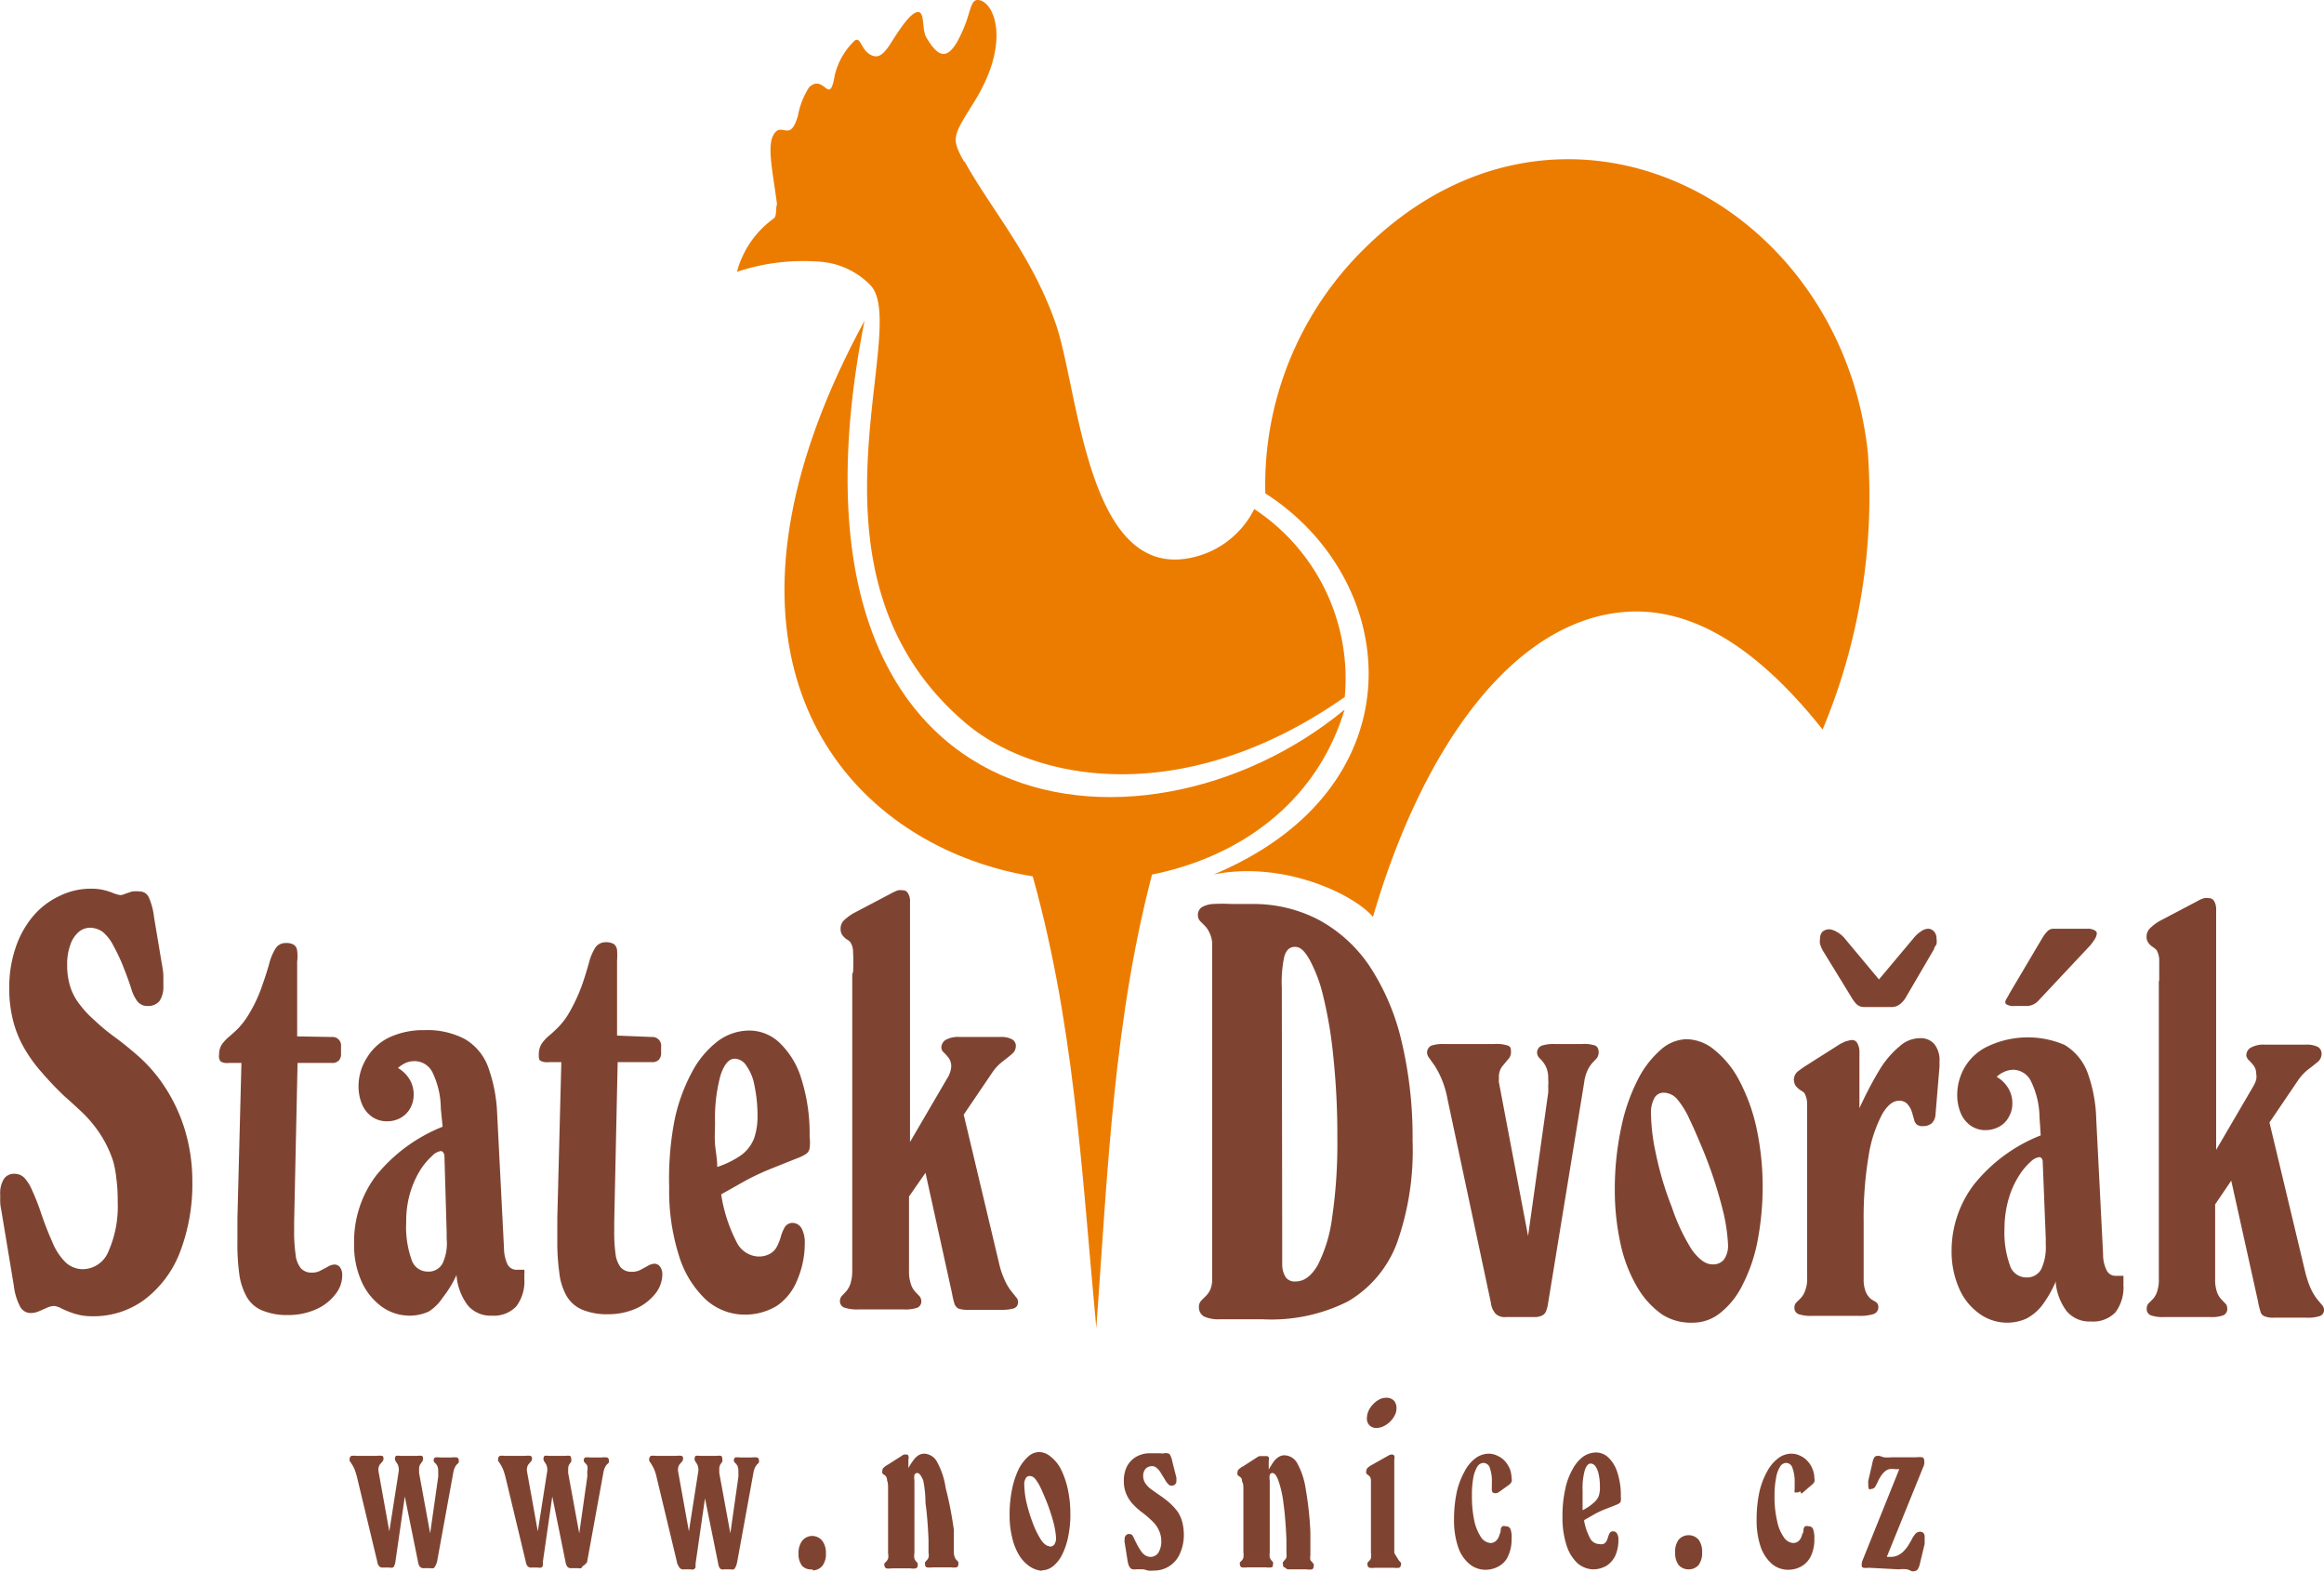 <svg xmlns="http://www.w3.org/2000/svg" viewBox="0 0 115.51 78.12"><defs><style>.cls-1{fill:#ec7c00;fill-rule:evenodd;}.cls-2{fill:#7f4431;}</style></defs><title>logo_statek_full</title><g id="Vrstva_2" data-name="Vrstva 2"><g id="ZÁHLAVÍ"><path class="cls-1" d="M66.83,35.27c-10.1,8.34-28.9,6.1-23.86-19.33C27.45,44.51,62,51.34,66.83,35.27"/><path class="cls-1" d="M68.24,45.57c-.95-1.12-4.43-2.8-7.91-2.11,10.27-4.31,9.36-14.58,2.56-18.94a16.46,16.46,0,0,1,4.89-12.13C77.49,2.74,91.5,9.88,92.84,22.51a30.08,30.08,0,0,1-2.25,13.75c-3.47-4.37-6.66-6-9.62-5.86-5.7.3-10.26,6.71-12.73,15.17"/><path class="cls-1" d="M47.93,8c1.31,2.39,3.34,4.64,4.54,8.08,1.12,3.22,1.52,12.21,6.3,11.71a4.54,4.54,0,0,0,3.57-2.49,10.09,10.09,0,0,1,4.5,9.34C59,40.14,51.61,38.93,48.07,36c-8.9-7.45-2.69-19.73-4.83-21.85A3.9,3.9,0,0,0,40.63,13a10.36,10.36,0,0,0-4,.51,4.76,4.76,0,0,1,1.84-2.66c.15-.14.07-.49.15-.7h0c-.18-1.42-.5-2.81-.2-3.4.41-.81.83.43,1.24-1a3.89,3.89,0,0,1,.56-1.42c.77-.69,1,1,1.27-.59a3.5,3.5,0,0,1,1-1.73c.28-.18.31.41.71.67s.67.11,1.1-.57S45.26.62,45.62.6s.19.87.42,1.26c.64,1.08,1.12,1.18,1.76-.23.47-1,.41-1.66.82-1.63.78.06,1.65,2.05-.16,5-1.12,1.8-1.2,1.84-.53,3.06"/><path class="cls-2" d="M42.36,48.41V63.16a2.2,2.2,0,0,1-.1.67,1.24,1.24,0,0,1-.2.35l-.21.22a.38.38,0,0,0-.1.24A.33.33,0,0,0,42,65a2,2,0,0,0,.68.08h2.24a1.83,1.83,0,0,0,.66-.08.33.33,0,0,0,.21-.35.38.38,0,0,0-.1-.24l-.21-.22a1,1,0,0,1-.2-.35,1.93,1.93,0,0,1-.1-.67V59.47L46,58.29l1.32,6a3.92,3.92,0,0,0,.12.51.44.44,0,0,0,.2.24,1.42,1.42,0,0,0,.49.06h1.58a2.26,2.26,0,0,0,.68-.07.32.32,0,0,0,.21-.33.34.34,0,0,0-.1-.23l-.24-.3a2.53,2.53,0,0,1-.31-.52,4.15,4.15,0,0,1-.3-.89l-1.75-7.36,1.41-2.08a2.37,2.37,0,0,1,.52-.56c.18-.14.34-.26.46-.37a.5.5,0,0,0,.2-.39.37.37,0,0,0-.2-.35,1.13,1.13,0,0,0-.58-.11h-2a1.29,1.29,0,0,0-.7.14.45.45,0,0,0-.22.4.33.33,0,0,0,.12.23,2.18,2.18,0,0,1,.24.27.71.71,0,0,1,.13.4,1.1,1.1,0,0,1-.05.29,1.15,1.15,0,0,1-.16.34l-1.84,3.15V44.83a.72.72,0,0,0-.1-.43.27.27,0,0,0-.24-.15.87.87,0,0,0-.26,0,2.38,2.38,0,0,0-.29.13l-1.9,1a2.49,2.49,0,0,0-.5.37.57.57,0,0,0-.16.41.53.53,0,0,0,.09.32,1.26,1.26,0,0,0,.2.2.72.72,0,0,1,.19.14.88.88,0,0,1,.14.5,9.23,9.23,0,0,1,0,1M35.65,58c0-.39-.08-.76-.11-1.13s0-.74,0-1.11a8,8,0,0,1,.28-2.34c.18-.53.41-.8.7-.8a.7.7,0,0,1,.57.34,2.39,2.39,0,0,1,.41,1,7.06,7.06,0,0,1,.15,1.49,3.32,3.32,0,0,1-.17,1.13,1.9,1.9,0,0,1-.61.81A4.55,4.55,0,0,1,35.65,58Zm.2,1.36L37,58.71a12.37,12.37,0,0,1,1.34-.63l1.25-.5a2.21,2.21,0,0,0,.46-.22.42.42,0,0,0,.19-.29,2.25,2.25,0,0,0,0-.58,9,9,0,0,0-.4-2.84,4.13,4.13,0,0,0-1.07-1.8,2.18,2.18,0,0,0-1.52-.63,2.63,2.63,0,0,0-1.59.54,4.7,4.7,0,0,0-1.28,1.55,8.77,8.77,0,0,0-.87,2.45A15.33,15.33,0,0,0,33.26,59a10.66,10.66,0,0,0,.49,3.42,5,5,0,0,0,1.32,2.16,2.88,2.88,0,0,0,1.93.76,3.05,3.05,0,0,0,1.6-.43,2.76,2.76,0,0,0,1-1.23A4.64,4.64,0,0,0,40,61.79a1.45,1.45,0,0,0-.17-.76.53.53,0,0,0-.47-.25A.47.47,0,0,0,39,61a2.2,2.2,0,0,0-.19.46,2.37,2.37,0,0,1-.23.56.86.86,0,0,1-.36.32,1.16,1.16,0,0,1-.54.11,1.27,1.27,0,0,1-1.08-.74A7.7,7.7,0,0,1,35.85,59.4Zm-5.18-7.89,0-3.72a3.7,3.7,0,0,0,0-.53.44.44,0,0,0-.16-.3.77.77,0,0,0-.42-.09.61.61,0,0,0-.51.28,2.69,2.69,0,0,0-.31.75c-.09.32-.2.7-.35,1.12a8.63,8.63,0,0,1-.64,1.37,3.64,3.64,0,0,1-.54.71,5.87,5.87,0,0,1-.48.44,1.94,1.94,0,0,0-.34.38,1,1,0,0,0-.14.51c0,.17,0,.28.08.33a.68.68,0,0,0,.41.07h.63l-.2,7.74c0,.2,0,.4,0,.58s0,.36,0,.52a11,11,0,0,0,.1,1.63,3,3,0,0,0,.36,1.15,1.65,1.65,0,0,0,.77.68,3.24,3.24,0,0,0,1.31.23,3.42,3.42,0,0,0,1.39-.29,2.58,2.58,0,0,0,.94-.73,1.56,1.56,0,0,0,.35-.94.66.66,0,0,0-.11-.4.34.34,0,0,0-.3-.15.72.72,0,0,0-.32.11l-.35.19a.87.87,0,0,1-.42.1.71.71,0,0,1-.57-.22,1.39,1.39,0,0,1-.26-.7,7.87,7.87,0,0,1-.06-1.18v-.43l.17-7.89h1.7a.46.46,0,0,0,.35-.12.51.51,0,0,0,.11-.34V52a.42.42,0,0,0-.13-.34.43.43,0,0,0-.33-.12ZM22.2,61.24v.32A2.4,2.4,0,0,1,22,62.79a.79.79,0,0,1-.75.41.84.84,0,0,1-.8-.61,4.82,4.82,0,0,1-.26-1.84,4.92,4.92,0,0,1,.21-1.51,4.66,4.66,0,0,1,.51-1.12,3.46,3.46,0,0,1,.58-.68.73.73,0,0,1,.42-.23.15.15,0,0,1,.12.07.31.31,0,0,1,.06.19Zm.49,2.13a2.81,2.81,0,0,0,.57,1.52,1.48,1.48,0,0,0,1.19.5,1.53,1.53,0,0,0,1.21-.46,2.06,2.06,0,0,0,.4-1.39,1.48,1.48,0,0,0,0-.21.78.78,0,0,0,0-.22l-.2,0h-.17a.5.5,0,0,1-.46-.26,1.94,1.94,0,0,1-.18-.81l-.34-6.7A7.65,7.65,0,0,0,24.25,53a2.68,2.68,0,0,0-1.15-1.36,4,4,0,0,0-2-.44,4,4,0,0,0-1.73.35,2.6,2.6,0,0,0-1.12,1A2.64,2.64,0,0,0,17.82,54a2.28,2.28,0,0,0,.19.92,1.42,1.42,0,0,0,.5.6,1.3,1.3,0,0,0,.73.21,1.37,1.37,0,0,0,.69-.18,1.22,1.22,0,0,0,.46-.47,1.36,1.36,0,0,0,.17-.67,1.43,1.43,0,0,0-.2-.76,1.67,1.67,0,0,0-.58-.57,1.61,1.61,0,0,1,.4-.26,1.16,1.16,0,0,1,.47-.08,1,1,0,0,1,.86.59,4.2,4.2,0,0,1,.4,1.77L22,56a8.11,8.11,0,0,0-3.3,2.42,5.43,5.43,0,0,0-1.1,3.4,4.36,4.36,0,0,0,.37,1.87,3.1,3.1,0,0,0,1,1.25,2.37,2.37,0,0,0,1.35.45,2.25,2.25,0,0,0,1-.21A2.33,2.33,0,0,0,22,64.5,5.53,5.53,0,0,0,22.69,63.37ZM14.77,51.51l0-3.72a2.06,2.06,0,0,0,0-.53.4.4,0,0,0-.16-.3.73.73,0,0,0-.41-.09.58.58,0,0,0-.51.28,2.69,2.69,0,0,0-.31.75c-.09.32-.21.7-.36,1.12a7.16,7.16,0,0,1-.64,1.37,4.08,4.08,0,0,1-.53.71c-.18.18-.34.32-.48.44a2,2,0,0,0-.35.38.92.92,0,0,0-.13.51.4.4,0,0,0,.08.33.66.66,0,0,0,.41.07H12l-.2,7.74c0,.2,0,.4,0,.58s0,.36,0,.52a11.16,11.16,0,0,0,.09,1.63,3.18,3.18,0,0,0,.37,1.15,1.56,1.56,0,0,0,.77.68,3.19,3.19,0,0,0,1.3.23,3.35,3.35,0,0,0,1.39-.29,2.43,2.43,0,0,0,.94-.73,1.5,1.5,0,0,0,.35-.94.66.66,0,0,0-.1-.4.34.34,0,0,0-.3-.15.68.68,0,0,0-.32.11l-.36.19a.82.82,0,0,1-.42.1.7.7,0,0,1-.56-.22,1.3,1.3,0,0,1-.26-.7,7.69,7.69,0,0,1-.07-1.18v-.43l.17-7.89h1.7a.45.45,0,0,0,.35-.12.47.47,0,0,0,.11-.34V52a.42.42,0,0,0-.46-.46ZM.06,60.12l.63,3.8a2.92,2.92,0,0,0,.3,1,.59.59,0,0,0,.54.34,1,1,0,0,0,.41-.09L2.33,65a.88.88,0,0,1,.38-.09,1.12,1.12,0,0,1,.36.13,4.58,4.58,0,0,0,.63.25,2.86,2.86,0,0,0,.88.13,4.26,4.26,0,0,0,2.58-.81,5.36,5.36,0,0,0,1.76-2.31,9.42,9.42,0,0,0,.64-3.58A8.82,8.82,0,0,0,9.14,56a8.32,8.32,0,0,0-1.22-2.37,7.64,7.64,0,0,0-1.08-1.17c-.38-.33-.76-.64-1.13-.91s-.72-.56-1-.83a5,5,0,0,1-.75-.8A2.77,2.77,0,0,1,3.48,49a3.51,3.51,0,0,1-.14-1.05,2.74,2.74,0,0,1,.16-1,1.42,1.42,0,0,1,.4-.62.88.88,0,0,1,.56-.22,1.09,1.09,0,0,1,.66.22,2.16,2.16,0,0,1,.52.68,8.66,8.66,0,0,1,.52,1.12c.15.38.27.71.36,1a2,2,0,0,0,.31.64.62.62,0,0,0,.51.23.73.73,0,0,0,.59-.25A1.28,1.28,0,0,0,8.12,49v-.52A3.4,3.4,0,0,0,8.06,48l-.4-2.39a3.37,3.37,0,0,0-.26-1,.48.48,0,0,0-.43-.3,1.64,1.64,0,0,0-.41,0l-.33.11a.9.9,0,0,1-.24.07,2,2,0,0,1-.31-.08,3.2,3.2,0,0,0-.47-.16,2.59,2.59,0,0,0-.66-.08,3.5,3.5,0,0,0-1.61.37,3.87,3.87,0,0,0-1.3,1,4.77,4.77,0,0,0-.86,1.55,6.05,6.05,0,0,0-.32,2,6.34,6.34,0,0,0,.19,1.63,5.3,5.3,0,0,0,.54,1.35,7.2,7.2,0,0,0,.86,1.2A16.12,16.12,0,0,0,3.22,54.5c.31.27.6.54.9.82a6.39,6.39,0,0,1,.83,1,5.72,5.72,0,0,1,.67,1.38,5,5,0,0,1,.16.85,8.19,8.19,0,0,1,.07,1.19,5.53,5.53,0,0,1-.47,2.48,1.39,1.39,0,0,1-1.23.86,1.25,1.25,0,0,1-.9-.35,3,3,0,0,1-.65-1A16.54,16.54,0,0,1,2,60.17c-.14-.4-.28-.74-.4-1a2.14,2.14,0,0,0-.38-.62.67.67,0,0,0-.49-.21.6.6,0,0,0-.54.26,1.36,1.36,0,0,0-.18.78c0,.11,0,.23,0,.35A2.08,2.08,0,0,0,.06,60.12Z"/><path class="cls-2" d="M107.3,48.8V63.55a1.86,1.86,0,0,1-.09.66,1,1,0,0,1-.21.36l-.21.21a.36.36,0,0,0-.09.24.33.33,0,0,0,.22.36,1.89,1.89,0,0,0,.67.08h2.25a1.77,1.77,0,0,0,.65-.08.34.34,0,0,0,.21-.36.33.33,0,0,0-.1-.24l-.2-.21a1,1,0,0,1-.21-.36,1.86,1.86,0,0,1-.09-.66V59.86l.8-1.18,1.33,6a3.71,3.71,0,0,0,.12.5.33.33,0,0,0,.2.24,1.12,1.12,0,0,0,.48.07h1.59a1.92,1.92,0,0,0,.68-.08.31.31,0,0,0,.21-.33.36.36,0,0,0-.1-.22l-.25-.3a2.84,2.84,0,0,1-.31-.52,5.16,5.16,0,0,1-.29-.89l-1.76-7.36,1.41-2.08a2.45,2.45,0,0,1,.53-.57c.18-.13.33-.26.46-.36a.53.53,0,0,0,.19-.4.39.39,0,0,0-.19-.35,1.24,1.24,0,0,0-.58-.11h-2.05a1.3,1.3,0,0,0-.7.15.44.44,0,0,0-.22.4.42.42,0,0,0,.13.23,2.27,2.27,0,0,1,.24.27.69.69,0,0,1,.12.39.86.86,0,0,1,0,.3,1.42,1.42,0,0,1-.15.34l-1.84,3.15V45.21a.79.79,0,0,0-.1-.42.29.29,0,0,0-.25-.15.81.81,0,0,0-.25,0,1.3,1.3,0,0,0-.3.13l-1.9,1a2.39,2.39,0,0,0-.49.37.58.58,0,0,0-.17.41.49.49,0,0,0,.1.32.73.73,0,0,0,.2.19,1.57,1.57,0,0,1,.19.15,1,1,0,0,1,.14.5q0,.38,0,1m-5.64,12.83v.31a2.56,2.56,0,0,1-.23,1.24.8.8,0,0,1-.75.4.85.85,0,0,1-.8-.6,4.78,4.78,0,0,1-.27-1.84,5.23,5.23,0,0,1,.22-1.51,4.33,4.33,0,0,1,.51-1.12,3.22,3.22,0,0,1,.57-.68.78.78,0,0,1,.43-.23.14.14,0,0,1,.12.07.27.27,0,0,1,.05.18Zm.49,2.13a2.77,2.77,0,0,0,.56,1.51,1.48,1.48,0,0,0,1.19.5,1.55,1.55,0,0,0,1.22-.45,2.06,2.06,0,0,0,.4-1.39,1.7,1.7,0,0,0,0-.22,1.49,1.49,0,0,0,0-.21l-.2,0h-.18a.48.48,0,0,1-.45-.27,1.72,1.72,0,0,1-.18-.8l-.34-6.71a7.27,7.27,0,0,0-.44-2.34,2.71,2.71,0,0,0-1.14-1.36A4.66,4.66,0,0,0,98.81,52a2.62,2.62,0,0,0-1.13,1,2.72,2.72,0,0,0-.4,1.44,2.31,2.31,0,0,0,.19.92,1.42,1.42,0,0,0,.5.6,1.27,1.27,0,0,0,.72.21,1.42,1.42,0,0,0,.69-.18,1.16,1.16,0,0,0,.46-.47,1.3,1.3,0,0,0,.18-.68,1.42,1.42,0,0,0-.2-.75,1.59,1.59,0,0,0-.58-.57,1.37,1.37,0,0,1,.4-.26,1.14,1.14,0,0,1,.46-.09,1,1,0,0,1,.86.6,4.18,4.18,0,0,1,.41,1.76l.06.9a8,8,0,0,0-3.3,2.42A5.43,5.43,0,0,0,97,62.17a4.57,4.57,0,0,0,.38,1.88,3,3,0,0,0,1,1.24,2.35,2.35,0,0,0,2.33.25,2.38,2.38,0,0,0,.78-.65A5.81,5.81,0,0,0,102.15,63.76ZM100.1,50h.61a.79.79,0,0,0,.6-.26L103.88,47a2.84,2.84,0,0,0,.26-.36.69.69,0,0,0,.08-.25.18.18,0,0,0-.11-.15.65.65,0,0,0-.35-.08h-1.7a.41.41,0,0,0-.28.11,1.65,1.65,0,0,0-.24.3l-1.67,2.82a2.5,2.5,0,0,1-.14.25.37.37,0,0,0-.06.15c0,.06,0,.11.12.16A.68.68,0,0,0,100.1,50Zm-8.58,1.85-1.67,1.06a5.6,5.6,0,0,0-.49.34.54.54,0,0,0-.2.41.61.61,0,0,0,.1.32,1.37,1.37,0,0,0,.22.2,1.15,1.15,0,0,1,.2.14,1.13,1.13,0,0,1,.14.52c0,.26,0,.6,0,1v7.66a1.61,1.61,0,0,1-.1.65,1,1,0,0,1-.21.36l-.22.22a.33.33,0,0,0-.1.23.33.33,0,0,0,.22.36,1.89,1.89,0,0,0,.67.08h2.31a2.2,2.2,0,0,0,.73-.09.35.35,0,0,0,.24-.35.3.3,0,0,0-.11-.24L93,64.57a1,1,0,0,1-.26-.35,1.64,1.64,0,0,1-.11-.66v-2.8a18.72,18.72,0,0,1,.26-3.4,6.56,6.56,0,0,1,.67-2c.26-.44.54-.65.82-.65a.52.52,0,0,1,.41.15,1.06,1.06,0,0,1,.25.45l.1.35a.44.44,0,0,0,.13.23.46.46,0,0,0,.32.08.63.63,0,0,0,.42-.14.64.64,0,0,0,.19-.43l.2-2.39v-.26a1.28,1.28,0,0,0-.26-.86.89.89,0,0,0-.72-.29,1.51,1.51,0,0,0-1,.4,4.62,4.62,0,0,0-1,1.17,18.44,18.44,0,0,0-1,1.91V52.3a.87.87,0,0,0-.1-.44.29.29,0,0,0-.25-.17.91.91,0,0,0-.26.05A.76.76,0,0,0,91.52,51.87Zm1.87-3.17-1.67-2a1.34,1.34,0,0,0-.44-.37.83.83,0,0,0-.33-.12.51.51,0,0,0-.38.13.53.53,0,0,0-.11.36.75.75,0,0,0,0,.24,2.33,2.33,0,0,0,.13.31L92,49.53a1.71,1.71,0,0,0,.29.39.53.53,0,0,0,.38.13H94a.64.64,0,0,0,.42-.13,1.19,1.19,0,0,0,.33-.39l1.38-2.36c0-.08.09-.17.12-.25a.76.76,0,0,0,0-.27.5.5,0,0,0-.12-.35.4.4,0,0,0-.31-.14.65.65,0,0,0-.31.11,1.56,1.56,0,0,0-.35.3ZM85.1,62.84c-.32,0-.65-.24-1-.71a9.64,9.64,0,0,1-1-2.12,16.08,16.08,0,0,1-.81-2.73,9.81,9.81,0,0,1-.23-1.9,1.53,1.53,0,0,1,.16-.79.52.52,0,0,1,.5-.28.9.9,0,0,1,.65.33,4.29,4.29,0,0,1,.61,1c.21.43.45,1,.7,1.6a21.86,21.86,0,0,1,.94,2.87,8.92,8.92,0,0,1,.27,1.77,1.2,1.2,0,0,1-.21.73A.69.69,0,0,1,85.1,62.84Zm-.95,2.9a2.16,2.16,0,0,0,1.32-.46,4,4,0,0,0,1.1-1.34,8.13,8.13,0,0,0,.76-2.13A14.44,14.44,0,0,0,87.61,59a13.92,13.92,0,0,0-.32-3,9.3,9.3,0,0,0-.86-2.33,4.79,4.79,0,0,0-1.22-1.49,2.21,2.21,0,0,0-1.4-.53,2,2,0,0,0-1.25.51,4.87,4.87,0,0,0-1.14,1.47,9.28,9.28,0,0,0-.83,2.36,14.77,14.77,0,0,0-.33,3.14,12.49,12.49,0,0,0,.31,2.8,7.2,7.2,0,0,0,.84,2.1,4.25,4.25,0,0,0,1.23,1.32A2.68,2.68,0,0,0,84.15,65.74ZM78.62,51.89H77.27a1.85,1.85,0,0,0-.64.08.37.37,0,0,0-.23.38.41.41,0,0,0,.15.27,1.67,1.67,0,0,1,.26.34,1.3,1.3,0,0,1,.14.66,2.23,2.23,0,0,1,0,.37,3.11,3.11,0,0,1,0,.32l-1,7.12L74.5,53.79a.51.51,0,0,1,0-.13v-.13a.88.88,0,0,1,.15-.51l.29-.35a.52.52,0,0,0,.16-.34c0-.2,0-.32-.18-.37a1.72,1.72,0,0,0-.65-.07H71.77a1.78,1.78,0,0,0-.63.08.39.39,0,0,0-.21.38.5.5,0,0,0,.11.24l.27.38a4.6,4.6,0,0,1,.63,1.63L74.1,64.74a1,1,0,0,0,.24.56.66.66,0,0,0,.51.16h1.41a.81.81,0,0,0,.39-.08.38.38,0,0,0,.2-.23,1.63,1.63,0,0,0,.1-.41l1.79-10.95a1.92,1.92,0,0,1,.18-.62,1.6,1.6,0,0,1,.24-.36l.21-.22a.58.58,0,0,0,.09-.26c0-.2-.06-.32-.19-.37A1.72,1.72,0,0,0,78.62,51.89ZM63.71,49.1a6.12,6.12,0,0,1,.12-1.54c.09-.34.27-.5.54-.5s.47.21.71.62a7.28,7.28,0,0,1,.69,1.84,21.32,21.32,0,0,1,.5,3,37.33,37.33,0,0,1,.2,4.06,25.29,25.29,0,0,1-.26,3.94,7.25,7.25,0,0,1-.72,2.37c-.32.54-.68.8-1.09.8a.55.55,0,0,1-.49-.2,1.18,1.18,0,0,1-.18-.63c0-.29,0-.68,0-1.16Zm-3.46-2.22V63.56a1.39,1.39,0,0,1-.1.55,1.14,1.14,0,0,1-.23.32c-.09.08-.16.16-.23.23a.45.45,0,0,0-.1.28.53.53,0,0,0,.25.49,1.74,1.74,0,0,0,.79.14l1,0,1.12,0A8.46,8.46,0,0,0,67,64.68a5.65,5.65,0,0,0,2.44-2.92,13.78,13.78,0,0,0,.77-5.06,20.63,20.63,0,0,0-.56-5A11.54,11.54,0,0,0,68.06,48a7.14,7.14,0,0,0-2.53-2.29,7,7,0,0,0-3.32-.78h-1a8.27,8.27,0,0,0-.93,0,1.24,1.24,0,0,0-.56.17.46.46,0,0,0-.18.4.43.43,0,0,0,.1.27l.23.23a1.07,1.07,0,0,1,.23.33A1.35,1.35,0,0,1,60.25,46.88Z"/><path class="cls-2" d="M89.54,74.24l.51-.44a.45.45,0,0,0,.13-.15.35.35,0,0,0,0-.18,1.2,1.2,0,0,0-.09-.45,1.15,1.15,0,0,0-.24-.39,1.07,1.07,0,0,0-.36-.27,1,1,0,0,0-.46-.11,1.07,1.07,0,0,0-.65.23,1.94,1.94,0,0,0-.55.66,3.78,3.78,0,0,0-.38,1,6.4,6.4,0,0,0-.14,1.39,4.09,4.09,0,0,0,.2,1.35,2,2,0,0,0,.55.84,1.24,1.24,0,0,0,.8.3,1.34,1.34,0,0,0,.71-.19,1.16,1.16,0,0,0,.45-.52,1.92,1.92,0,0,0,.16-.83,1.33,1.33,0,0,0-.06-.47.22.22,0,0,0-.23-.15.25.25,0,0,0-.17,0,.22.22,0,0,0-.08.15c0,.06,0,.15-.07.26a.61.61,0,0,1-.16.31.42.42,0,0,1-.29.11.61.61,0,0,1-.46-.29,2.07,2.07,0,0,1-.33-.8,5.17,5.17,0,0,1-.13-1.27,4.37,4.37,0,0,1,.08-.89,1.44,1.44,0,0,1,.2-.55.36.36,0,0,1,.29-.18.33.33,0,0,1,.32.25,2,2,0,0,1,.11.75c0,.06,0,.11,0,.17s0,.12,0,.18a.16.16,0,0,0,0,.11.14.14,0,0,0,.11,0,.13.13,0,0,0,.08,0l.08-.05M83.94,78a.65.65,0,0,0,.49-.22,1,1,0,0,0,.17-.62,1,1,0,0,0-.17-.63.66.66,0,0,0-1,0,1,1,0,0,0-.17.63,1,1,0,0,0,.17.62A.65.65,0,0,0,83.94,78Zm-5.28-3c0-.16,0-.32,0-.47s0-.3,0-.46a3.32,3.32,0,0,1,.11-1c.08-.22.17-.33.29-.33a.31.31,0,0,1,.24.14,1.07,1.07,0,0,1,.16.4,2.68,2.68,0,0,1,.06.61,1.31,1.31,0,0,1-.06.47.85.85,0,0,1-.25.33A2.38,2.38,0,0,1,78.66,75.06Zm.08.55.49-.28a4.55,4.55,0,0,1,.55-.26l.51-.2a1.16,1.16,0,0,0,.19-.09.2.2,0,0,0,.08-.12,1.25,1.25,0,0,0,0-.24,3.61,3.61,0,0,0-.17-1.17,1.72,1.72,0,0,0-.44-.74.89.89,0,0,0-.62-.26,1.16,1.16,0,0,0-.66.22,1.89,1.89,0,0,0-.52.64,3.32,3.32,0,0,0-.36,1,6,6,0,0,0-.13,1.34,4.48,4.48,0,0,0,.2,1.41,2.1,2.1,0,0,0,.54.89,1.25,1.25,0,0,0,.8.31,1.34,1.34,0,0,0,.65-.18,1.22,1.22,0,0,0,.44-.51,1.87,1.87,0,0,0,.15-.78.53.53,0,0,0-.07-.31.21.21,0,0,0-.19-.11.19.19,0,0,0-.17.08.84.84,0,0,0-.08.19,1.09,1.09,0,0,1-.09.23.37.37,0,0,1-.15.13.54.54,0,0,1-.22,0,.52.52,0,0,1-.45-.31A3,3,0,0,1,78.74,75.61Zm-4.27-1.37L75,73.8a.45.45,0,0,0,.13-.15.34.34,0,0,0,0-.18,1.42,1.42,0,0,0-.08-.45,1.58,1.58,0,0,0-.24-.39,1.11,1.11,0,0,0-.37-.27,1,1,0,0,0-.45-.11,1.13,1.13,0,0,0-.66.23,1.92,1.92,0,0,0-.54.66,3.78,3.78,0,0,0-.38,1,6.4,6.4,0,0,0-.14,1.39,4.09,4.09,0,0,0,.2,1.35,1.87,1.87,0,0,0,.55.84,1.24,1.24,0,0,0,.8.3,1.31,1.31,0,0,0,.7-.19,1.05,1.05,0,0,0,.45-.52,1.92,1.92,0,0,0,.16-.83,1.17,1.17,0,0,0-.05-.47.23.23,0,0,0-.23-.15.28.28,0,0,0-.18,0,.27.27,0,0,0-.08.15c0,.06,0,.15-.06.26a.61.61,0,0,1-.17.31.39.39,0,0,1-.28.11.63.63,0,0,1-.47-.29,2.43,2.43,0,0,1-.33-.8,5.76,5.76,0,0,1-.12-1.27,4.45,4.45,0,0,1,.07-.89,1.63,1.63,0,0,1,.2-.55.38.38,0,0,1,.29-.18.34.34,0,0,1,.33.25,2,2,0,0,1,.1.75c0,.06,0,.11,0,.17a1.09,1.09,0,0,0,0,.18.14.14,0,0,0,.15.15.13.13,0,0,0,.08,0ZM69.41,70a.56.56,0,0,0-.13-.39.52.52,0,0,0-.38-.14.73.73,0,0,0-.35.09,1.18,1.18,0,0,0-.31.24,1.21,1.21,0,0,0-.22.32.94.94,0,0,0-.08.36.45.45,0,0,0,.49.49.8.8,0,0,0,.33-.08,1.22,1.22,0,0,0,.56-.54A.73.73,0,0,0,69.41,70Zm-.11,7.16V72.54a.36.36,0,0,0,0-.19.14.14,0,0,0-.11-.06.4.4,0,0,0-.21.07l-.78.44a1,1,0,0,0-.21.14.23.23,0,0,0-.08.16.22.22,0,0,0,0,.13.22.22,0,0,0,.09.08l.08.07a.37.37,0,0,1,.06.21c0,.11,0,.25,0,.43v3.15a.93.93,0,0,1,0,.27.28.28,0,0,1-.09.14l-.08.09a.19.19,0,0,0,0,.1.15.15,0,0,0,.1.15.87.87,0,0,0,.27,0h.93a.91.91,0,0,0,.27,0,.16.16,0,0,0,.09-.15.13.13,0,0,0,0-.1l-.08-.09a.56.56,0,0,1-.09-.14A1.56,1.56,0,0,1,69.3,77.17ZM61.8,74v3.15a.93.93,0,0,1,0,.27.37.37,0,0,1-.08.14l-.09.09a.13.13,0,0,0,0,.1.14.14,0,0,0,.09.15.91.91,0,0,0,.27,0h.93a.87.87,0,0,0,.27,0c.06,0,.08-.07.08-.15a.14.14,0,0,0,0-.11l-.08-.09a.58.58,0,0,1-.08-.14,1.3,1.3,0,0,1,0-.26V74.05c0-.18,0-.34,0-.46a.82.82,0,0,1,0-.28.13.13,0,0,1,.13-.1c.11,0,.21.13.3.38a5.16,5.16,0,0,1,.25,1.11c.07.5.12,1.1.15,1.83l0,.64v0a1.19,1.19,0,0,1,0,.24.48.48,0,0,1-.09.13l-.08.1a.14.14,0,0,0,0,.11c0,.08,0,.13.08.15A.82.82,0,0,0,64,78h.95a.88.88,0,0,0,.26,0,.14.14,0,0,0,.08-.15.19.19,0,0,0,0-.12l-.08-.1a.25.25,0,0,1-.08-.1.72.72,0,0,1,0-.24c0-.11,0-.23,0-.39l0-.76a16.52,16.52,0,0,0-.23-2.12,3.77,3.77,0,0,0-.41-1.27.75.75,0,0,0-.65-.42.54.54,0,0,0-.28.08.89.89,0,0,0-.25.23,4.1,4.1,0,0,0-.25.4v-.42a.36.36,0,0,0,0-.19.12.12,0,0,0-.1-.06H62.6a.67.67,0,0,0-.12.06l-.68.44a1,1,0,0,0-.21.14.19.19,0,0,0-.08.16.22.22,0,0,0,0,.13.22.22,0,0,0,.09.08l.09.07a.52.52,0,0,1,.05.21C61.79,73.7,61.8,73.84,61.8,74Zm-5.91,2.61.16,1c.05.26.14.39.29.39l.11,0a.34.34,0,0,1,.12,0,.25.25,0,0,1,.12,0l.16,0,.21.06a1.26,1.26,0,0,0,.28,0,1.39,1.39,0,0,0,1.3-.83,2.25,2.25,0,0,0,.2-.94,2.46,2.46,0,0,0-.08-.65,1.69,1.69,0,0,0-.23-.51,3.1,3.1,0,0,0-.39-.43,5.4,5.4,0,0,0-.54-.41L57.19,74a1.21,1.21,0,0,1-.27-.29.65.65,0,0,1-.1-.35.52.52,0,0,1,.12-.36.44.44,0,0,1,.32-.13.32.32,0,0,1,.23.09.84.84,0,0,1,.19.22l.21.34a1.07,1.07,0,0,0,.17.24.21.21,0,0,0,.17.08.24.24,0,0,0,.17-.06.22.22,0,0,0,.07-.19.2.2,0,0,0,0-.07.24.24,0,0,0,0-.08l-.2-.79a1.12,1.12,0,0,0-.1-.31.16.16,0,0,0-.15-.11.31.31,0,0,0-.15,0,.58.58,0,0,1-.19,0l-.11,0-.18,0-.23,0a1.34,1.34,0,0,0-.68.17,1.22,1.22,0,0,0-.46.47,1.53,1.53,0,0,0-.16.72,1.59,1.59,0,0,0,.11.64,1.74,1.74,0,0,0,.32.51,3.6,3.6,0,0,0,.53.47,5.11,5.11,0,0,1,.47.41,1.42,1.42,0,0,1,.31.44,1.25,1.25,0,0,1,.12.56,1.07,1.07,0,0,1-.15.56.47.47,0,0,1-.39.2.5.5,0,0,1-.26-.08.7.7,0,0,1-.22-.23,2.29,2.29,0,0,1-.21-.36,2.67,2.67,0,0,1-.12-.24,1.31,1.31,0,0,0-.09-.17.26.26,0,0,0-.16-.06.22.22,0,0,0-.16.07.24.24,0,0,0-.06.18.13.13,0,0,0,0,.06A.15.15,0,0,0,55.89,76.63Zm-3.72.24c-.13,0-.27-.1-.41-.29a4.38,4.38,0,0,1-.43-.87A8,8,0,0,1,51,74.59a4.62,4.62,0,0,1-.09-.79.56.56,0,0,1,.07-.32.21.21,0,0,1,.2-.12.36.36,0,0,1,.27.14,2.16,2.16,0,0,1,.25.4c.09.18.18.4.29.66a9.43,9.43,0,0,1,.39,1.18,4,4,0,0,1,.11.73.59.59,0,0,1-.09.3A.3.3,0,0,1,52.17,76.87Zm-.39,1.2a.93.93,0,0,0,.54-.19,1.69,1.69,0,0,0,.45-.55,3.36,3.36,0,0,0,.31-.88,5.29,5.29,0,0,0,.12-1.18A5.83,5.83,0,0,0,53.07,74a4.29,4.29,0,0,0-.35-1,1.86,1.86,0,0,0-.51-.61.87.87,0,0,0-.57-.22.81.81,0,0,0-.52.21,2.16,2.16,0,0,0-.47.6,4.21,4.21,0,0,0-.34,1,6.28,6.28,0,0,0-.13,1.3,4.55,4.55,0,0,0,.13,1.15,2.92,2.92,0,0,0,.34.86,1.82,1.82,0,0,0,.51.55A1.25,1.25,0,0,0,51.78,78.07Zm-7.64-4v3.15a.7.7,0,0,1,0,.27.56.56,0,0,1-.09.14l-.09.09a.13.13,0,0,0,0,.1.16.16,0,0,0,.09.15.94.94,0,0,0,.28,0h.92a.82.82,0,0,0,.27,0,.14.14,0,0,0,.09-.15.28.28,0,0,0,0-.11l-.08-.09a.37.37,0,0,1-.08-.14.62.62,0,0,1,0-.26V74.05c0-.18,0-.34,0-.46a.88.88,0,0,1,0-.28.15.15,0,0,1,.14-.1c.1,0,.2.13.3.38A5.85,5.85,0,0,1,46,74.7c.07.5.12,1.1.15,1.83l0,.64v0a.55.55,0,0,1,0,.24.32.32,0,0,1-.08.13l-.09.1a.18.18,0,0,0,0,.11.14.14,0,0,0,.08.15.94.94,0,0,0,.28,0h.94a.84.84,0,0,0,.26,0,.14.14,0,0,0,.09-.15.28.28,0,0,0,0-.12l-.09-.1a.23.23,0,0,1-.07-.1.7.7,0,0,1-.06-.24c0-.11,0-.23,0-.39l0-.76A18.55,18.55,0,0,0,47,73.94a3.74,3.74,0,0,0-.42-1.27.75.75,0,0,0-.64-.42.57.57,0,0,0-.29.08,1,1,0,0,0-.24.23,4,4,0,0,0-.26.4v-.42a.36.36,0,0,0,0-.19.11.11,0,0,0-.1-.06h-.11a.39.39,0,0,0-.11.06l-.69.44a.86.86,0,0,0-.2.14.17.17,0,0,0-.08.16.17.17,0,0,0,0,.13.14.14,0,0,0,.09.08l.08.07a.37.37,0,0,1,.06.21C44.14,73.7,44.14,73.84,44.14,74Zm-3.75,4a.63.63,0,0,0,.48-.22.94.94,0,0,0,.18-.62,1,1,0,0,0-.18-.63.64.64,0,0,0-1,0,1,1,0,0,0-.18.63.94.94,0,0,0,.18.62A.63.63,0,0,0,40.39,78Zm-3.76-.36.82-4.5a1,1,0,0,1,.08-.26,1.28,1.28,0,0,1,.1-.15.38.38,0,0,0,.09-.09.18.18,0,0,0,0-.1.14.14,0,0,0-.08-.15.94.94,0,0,0-.28,0h-.57a.81.81,0,0,0-.25,0,.17.17,0,0,0,0,.27.57.57,0,0,1,.11.14.62.62,0,0,1,.05.27v.15a.53.53,0,0,1,0,.13l-.4,2.81-.55-3s0,0,0-.05V73a.46.46,0,0,1,.05-.21l.1-.14a.27.27,0,0,0,0-.14q0-.12-.06-.15a.57.57,0,0,0-.22,0h-.83a.57.57,0,0,0-.22,0s-.05.07-.05.15a.27.27,0,0,0,.05.14l.09.14a.65.65,0,0,1,.05.21.13.13,0,0,1,0,.06.09.09,0,0,1,0,.05l-.47,3-.54-3a.09.09,0,0,1,0-.05.13.13,0,0,1,0-.06.44.44,0,0,1,.07-.21l.12-.14a.2.2,0,0,0,.06-.14.13.13,0,0,0-.07-.15.82.82,0,0,0-.27,0h-1a.88.88,0,0,0-.26,0,.17.17,0,0,0-.08.16.16.16,0,0,0,0,.09l.1.15a1.92,1.92,0,0,1,.14.26,2.35,2.35,0,0,1,.13.42l1,4.17a.5.5,0,0,0,.09.23A.24.24,0,0,0,34,78h.32a.32.32,0,0,0,.16,0,.18.18,0,0,0,.09-.1,1.46,1.46,0,0,0,0-.17l.47-3.26.66,3.26a.5.5,0,0,0,.09.23A.25.25,0,0,0,36,78h.31a.35.35,0,0,0,.16,0,.21.21,0,0,0,.08-.1A.61.61,0,0,0,36.63,77.65Zm-7.46,0,.82-4.5a1,1,0,0,1,.08-.26.65.65,0,0,1,.1-.15.38.38,0,0,0,.09-.09.18.18,0,0,0,0-.1.14.14,0,0,0-.08-.15.94.94,0,0,0-.28,0h-.57a.81.81,0,0,0-.25,0,.17.17,0,0,0,0,.27.57.57,0,0,1,.11.14.62.62,0,0,1,0,.27v.15a.53.53,0,0,1,0,.13l-.4,2.81-.55-3s0,0,0-.05V73a.46.46,0,0,1,.05-.21l.1-.14a.27.27,0,0,0,0-.14q0-.12-.06-.15a.57.57,0,0,0-.22,0h-.83a.54.54,0,0,0-.22,0s-.05.07-.05.15a.27.27,0,0,0,.05.14l.09.14a.65.65,0,0,1,.05.21.13.13,0,0,1,0,.06.09.09,0,0,1,0,.05l-.47,3-.54-3a.09.09,0,0,1,0-.05.13.13,0,0,1,0-.06.44.44,0,0,1,.07-.21l.12-.14a.2.2,0,0,0,.06-.14.13.13,0,0,0-.07-.15.82.82,0,0,0-.27,0h-1a.88.88,0,0,0-.26,0,.17.17,0,0,0-.08.16.16.16,0,0,0,0,.09,1.28,1.28,0,0,1,.1.15,1.92,1.92,0,0,1,.14.26,3.6,3.6,0,0,1,.13.42l1,4.17a.5.5,0,0,0,.09.23.24.24,0,0,0,.2.07h.32a.32.32,0,0,0,.16,0,.14.14,0,0,0,.08-.1.58.58,0,0,0,0-.17l.47-3.26.66,3.26a.5.5,0,0,0,.09.23.25.25,0,0,0,.21.07h.31a.35.35,0,0,0,.16,0,.21.21,0,0,0,.08-.1A.61.61,0,0,0,29.17,77.65Zm-7.46,0,.82-4.5a1,1,0,0,1,.08-.26.65.65,0,0,1,.1-.15.38.38,0,0,0,.09-.09.18.18,0,0,0,0-.1.14.14,0,0,0-.08-.15.94.94,0,0,0-.28,0h-.57a.77.77,0,0,0-.25,0,.17.17,0,0,0,0,.27.57.57,0,0,1,.11.14.62.62,0,0,1,.05.27v.15a.53.53,0,0,1,0,.13l-.4,2.81-.55-3s0,0,0-.05V73a.46.46,0,0,1,.05-.21l.1-.14a.27.27,0,0,0,.05-.14q0-.12-.06-.15a.57.57,0,0,0-.22,0H19.9a.54.54,0,0,0-.22,0s-.06.07-.05.15a.27.27,0,0,0,.05.14l.09.14a.65.65,0,0,1,.05.21.13.13,0,0,1,0,.06.09.09,0,0,1,0,.05l-.47,3-.54-3a.09.09,0,0,1,0-.05.13.13,0,0,1,0-.06.44.44,0,0,1,.07-.21l.12-.14a.2.2,0,0,0,.06-.14c0-.08,0-.13-.07-.15a.82.82,0,0,0-.27,0h-1a.88.88,0,0,0-.26,0,.17.17,0,0,0-.08.16.16.16,0,0,0,0,.09l.1.15a1.92,1.92,0,0,1,.14.26,3.6,3.6,0,0,1,.13.42l1,4.17a.5.5,0,0,0,.09.23.24.24,0,0,0,.2.07h.32a.32.32,0,0,0,.16,0,.14.14,0,0,0,.08-.1.58.58,0,0,0,.05-.17l.47-3.26.66,3.26a.5.5,0,0,0,.09.23.25.25,0,0,0,.21.07h.31a.35.35,0,0,0,.16,0,.21.21,0,0,0,.08-.1A.61.61,0,0,0,21.71,77.65Z"/><path class="cls-2" d="M94.39,78a1.4,1.4,0,0,1,.4,0,1,1,0,0,1,.22.09.21.21,0,0,0,.12,0,.25.25,0,0,0,.18-.08.88.88,0,0,0,.11-.27l.24-1c0-.08,0-.15,0-.21a.86.86,0,0,0,0-.15.27.27,0,0,0-.06-.19.24.24,0,0,0-.17-.06.29.29,0,0,0-.24.12,1.23,1.23,0,0,0-.18.28c-.06.11-.13.23-.21.35a1.72,1.72,0,0,1-.25.28,1,1,0,0,1-.26.16.88.88,0,0,1-.33.06h-.18l1.8-4.44a.64.64,0,0,0,.06-.18.44.44,0,0,0,0-.15.18.18,0,0,0-.09-.18,1.15,1.15,0,0,0-.3,0H94a1.83,1.83,0,0,1-.37,0l-.21-.07-.1,0a.18.18,0,0,0-.17.09.84.84,0,0,0-.09.28l-.2.86a.32.32,0,0,0,0,.13.41.41,0,0,0,0,.11.37.37,0,0,0,.05.2A.18.18,0,0,0,93,74a.22.22,0,0,0,.19-.09,1.73,1.73,0,0,0,.13-.24,1.94,1.94,0,0,1,.17-.31,1,1,0,0,1,.19-.22.48.48,0,0,1,.22-.12.87.87,0,0,1,.3,0h.2L92.6,77.49a.71.71,0,0,0-.07.32.12.12,0,0,0,.08.11.88.88,0,0,0,.26,0Z"/><path class="cls-1" d="M57.42,42.86H51.13C53.4,50.57,53.76,58.28,54.49,66c.57-7.76.85-15.56,2.93-23.13"/></g></g></svg>